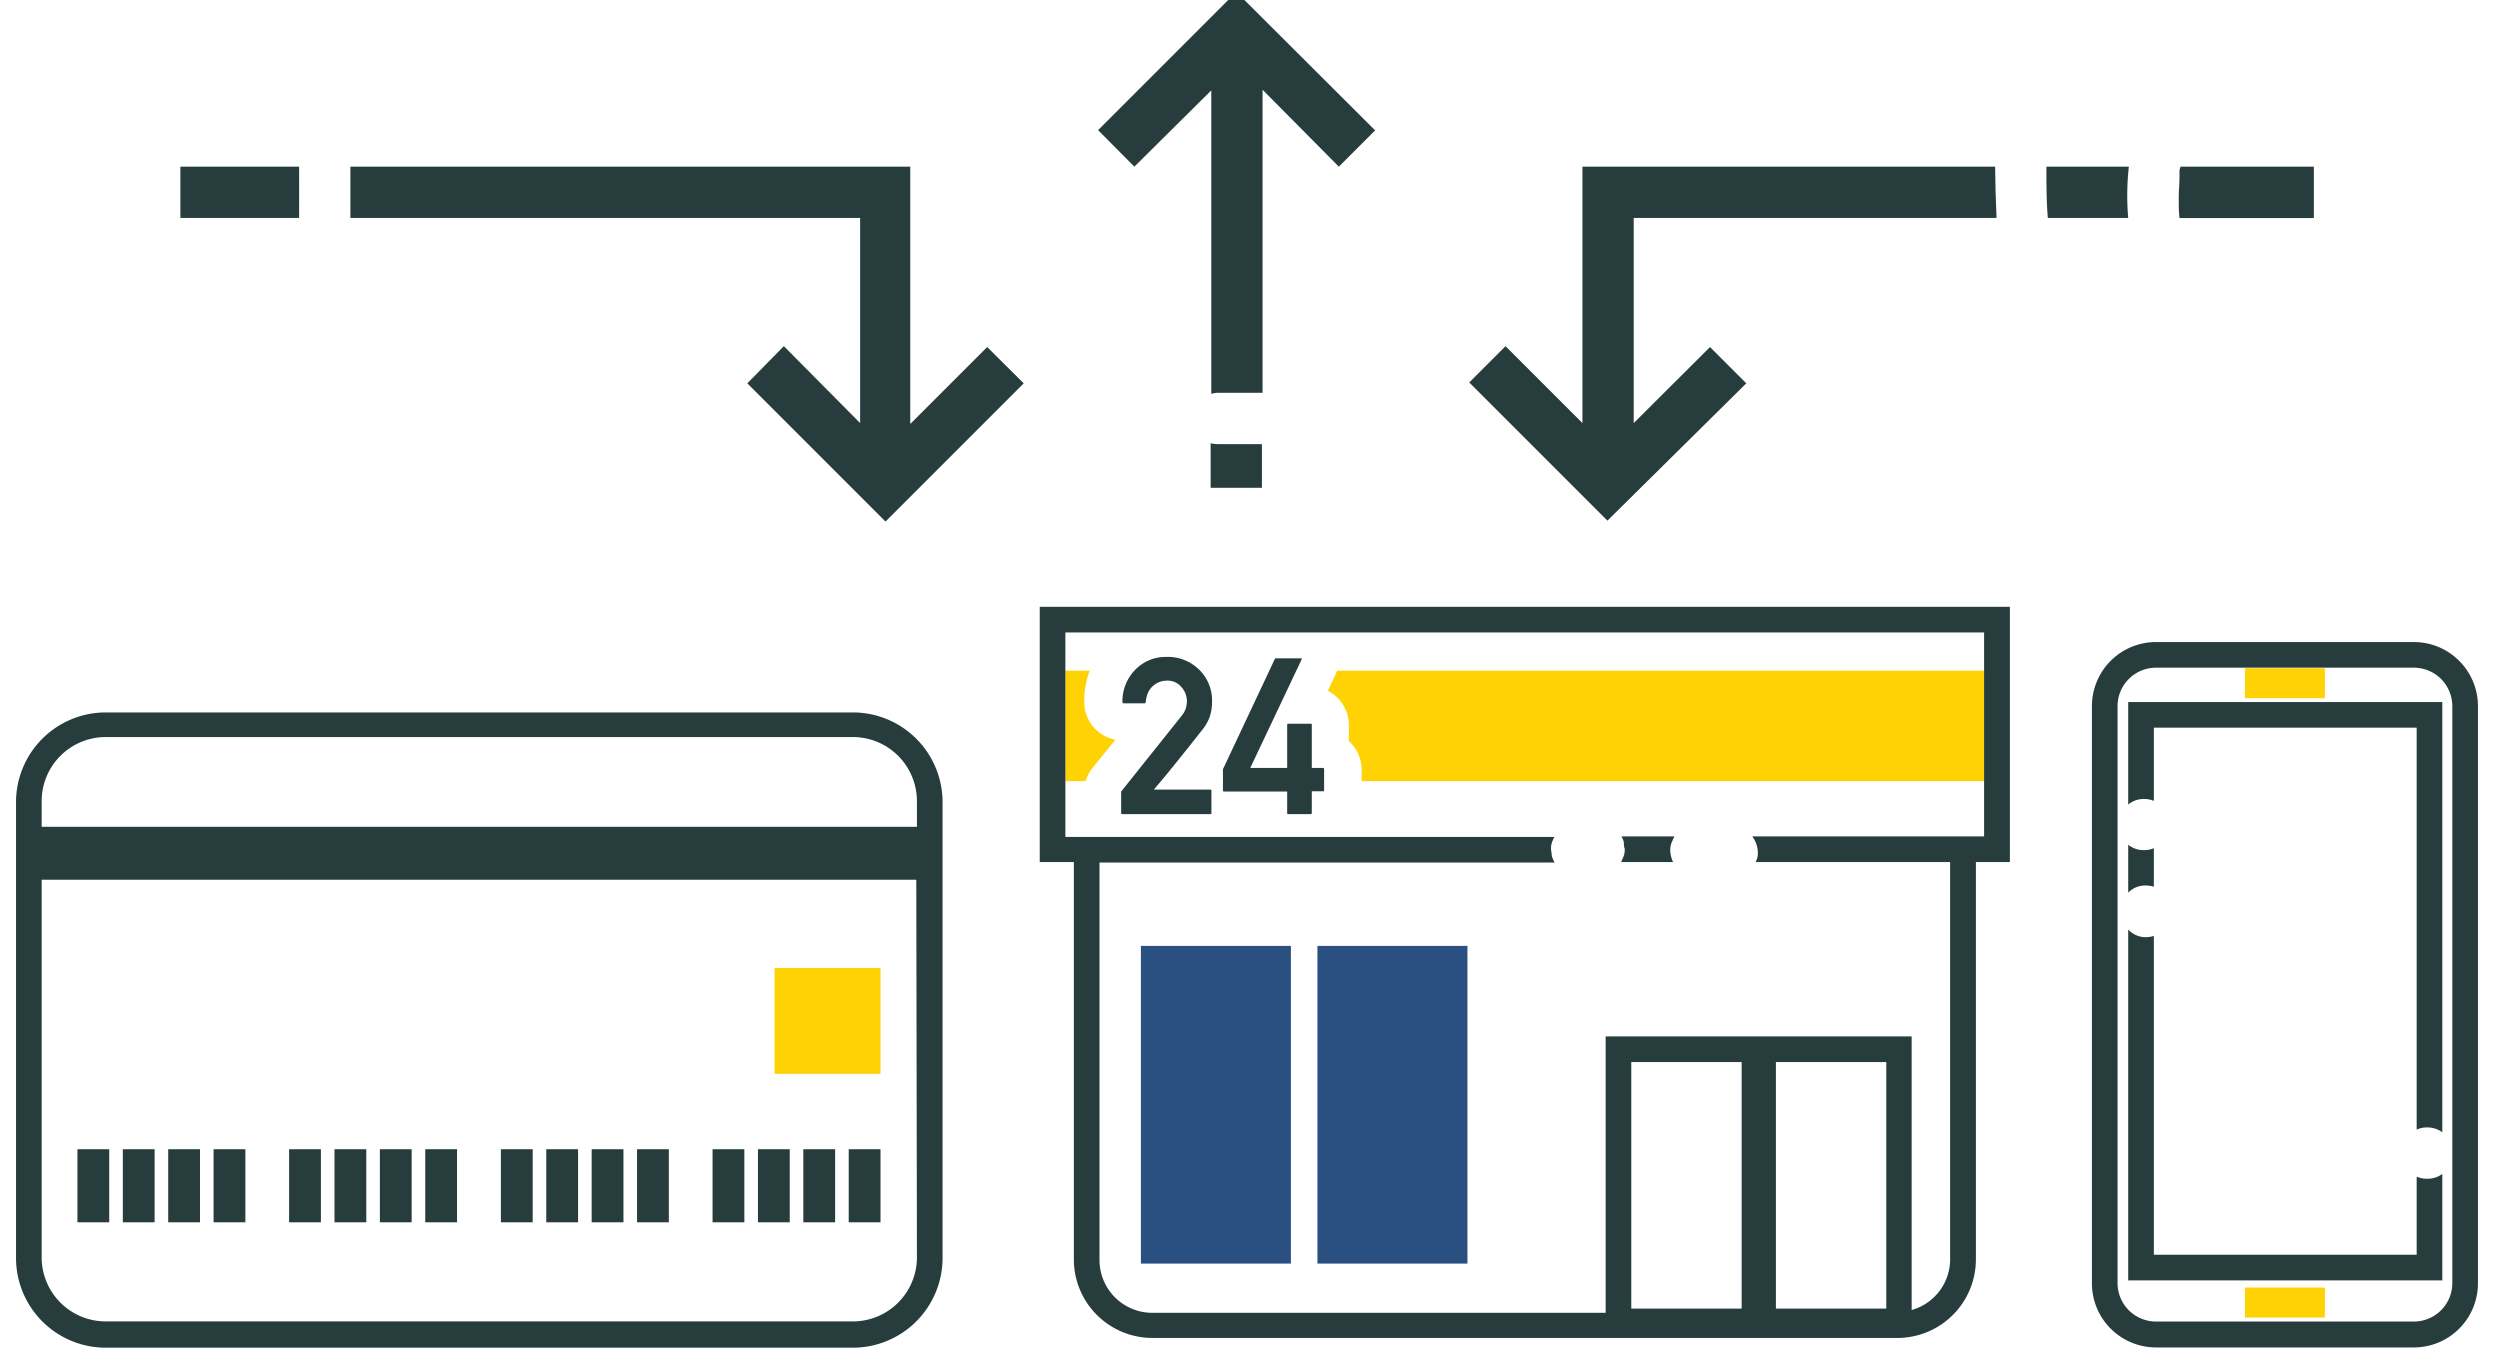 <svg xmlns="http://www.w3.org/2000/svg" viewBox="0 0 195 106"><defs><style>.cls-1{fill:#ffd204;}.cls-2{fill:none;}.cls-3{fill:#273c3d;}.cls-4{fill:#2a5082;}</style></defs><g id="レイヤー_1" data-name="レイヤー 1"><rect class="cls-1" x="175.11" y="100.43" width="6.23" height="2.34"/></g><g id="レイヤー_4" data-name="レイヤー 4"><rect class="cls-2" x="138.52" y="82.84" width="8.61" height="19.23"/><path class="cls-2" d="M85.76,98.28a4.12,4.12,0,0,0,4.12,4.12h35.36V80.84h23.89v21.38a4.11,4.11,0,0,0,3-3.94v-31H85.76Zm17-24.5h11.7V98.56h-11.7ZM89,73.78h11.7V98.56H89Z"/><path class="cls-2" d="M3.25,68.62v29.5a5,5,0,0,0,4.95,4.95H66.52a5,5,0,0,0,5-4.95V68.62ZM8.51,95.34H6v-5.7H8.51Zm3.54,0H9.58v-5.7h2.47Zm3.54,0H13.12v-5.7h2.47Zm3.54,0H16.66v-5.7h2.47Zm5.9,0H22.55v-5.7H25Zm3.54,0H26.09v-5.7h2.48Zm3.54,0H29.63v-5.7h2.48Zm3.54,0H33.17v-5.7h2.48Zm5.9,0H39.07v-5.7h2.48Zm3.54,0H42.61v-5.7h2.48Zm3.54,0H46.15v-5.7h2.48Zm3.54,0H49.69v-5.7h2.48Zm5.89,0H55.58v-5.7h2.48Zm3.54,0H59.12v-5.7H61.6Zm3.54,0H62.66v-5.7h2.48Zm3.54,0H66.2v-5.7h2.48Zm0-11.58H60.42V75.5h8.26Z"/><rect class="cls-2" x="127.24" y="82.84" width="8.61" height="19.23"/><path class="cls-2" d="M66.52,57.57H8.2a5,5,0,0,0-4.95,5v2H71.47v-2A5,5,0,0,0,66.52,57.57Z"/><path class="cls-2" d="M188.28,52.08H168.17a3,3,0,0,0-3,3V100.1a3,3,0,0,0,3,3h20.11a3,3,0,0,0,3-3v-45A3,3,0,0,0,188.28,52.08Zm-13.17,0h6.23v2.34h-6.23Zm6.23,50.65h-6.23v-2.34h6.23Zm9.16-2.9H166V54.76H190.5Z"/><rect class="cls-2" x="167.95" y="56.76" width="20.55" height="41.12"/><rect class="cls-1" x="60.42" y="75.5" width="8.26" height="8.26"/><path class="cls-3" d="M66.52,55.57H8.2a7,7,0,0,0-6.95,7v35.6a7,7,0,0,0,7,6.95H66.52a7,7,0,0,0,7-6.95V62.52A7,7,0,0,0,66.52,55.57Zm5,42.55a5,5,0,0,1-5,4.95H8.2a5,5,0,0,1-4.95-4.95V68.62H71.47Zm0-33.63H3.25v-2a5,5,0,0,1,4.95-5H66.52a5,5,0,0,1,5,5Z"/><rect class="cls-3" x="6.04" y="89.64" width="2.48" height="5.7"/><rect class="cls-3" x="9.58" y="89.64" width="2.48" height="5.7"/><rect class="cls-3" x="13.12" y="89.64" width="2.48" height="5.7"/><rect class="cls-3" x="16.66" y="89.64" width="2.48" height="5.7"/><rect class="cls-3" x="22.55" y="89.64" width="2.48" height="5.7"/><rect class="cls-3" x="26.09" y="89.64" width="2.48" height="5.7"/><rect class="cls-3" x="29.63" y="89.64" width="2.48" height="5.7"/><rect class="cls-3" x="33.17" y="89.64" width="2.48" height="5.7"/><rect class="cls-3" x="39.07" y="89.64" width="2.48" height="5.7"/><rect class="cls-3" x="42.61" y="89.64" width="2.48" height="5.7"/><rect class="cls-3" x="46.15" y="89.64" width="2.48" height="5.7"/><rect class="cls-3" x="49.69" y="89.64" width="2.48" height="5.7"/><rect class="cls-3" x="55.58" y="89.64" width="2.48" height="5.7"/><rect class="cls-3" x="59.12" y="89.64" width="2.48" height="5.7"/><rect class="cls-3" x="62.66" y="89.64" width="2.48" height="5.7"/><rect class="cls-3" x="66.2" y="89.64" width="2.48" height="5.7"/><path class="cls-1" d="M84.68,60.93a2.87,2.87,0,0,1,.51-1L87,57.7a3,3,0,0,1-2.43-2.94A6.76,6.76,0,0,1,85,52.31H83.1v8.62Z"/><path class="cls-1" d="M104.18,52.57a.61.61,0,0,1-.05.12l-.56,1.19a3,3,0,0,1,1.64,2.66v1.27a3,3,0,0,1,1,2.19v.93h48.59V52.31h-50.5A2,2,0,0,1,104.18,52.57Z"/><path class="cls-3" d="M89.27,54.86a.1.1,0,0,0,.1-.1,2.27,2.27,0,0,1,.15-.67,1.61,1.61,0,0,1,1.5-1,1.4,1.4,0,0,1,1.14.51,1.68,1.68,0,0,1,.42,1.09,2.08,2.08,0,0,1-.08.54,1.82,1.82,0,0,1-.33.6h0l-4.72,5.91V63.4c0,.07,0,.1.1.1h6.84c.07,0,.1,0,.1-.1V61.69c0-.07,0-.1-.1-.1H90L91,60.4l.93-1.15.93-1.16c.3-.39.62-.78.94-1.19h0a3.41,3.41,0,0,0,.56-1,3.68,3.68,0,0,0,.18-1.17,3.36,3.36,0,0,0-1-2.49h0a3.47,3.47,0,0,0-2.57-1,3.29,3.29,0,0,0-2.42,1,3.5,3.5,0,0,0-1,2.52.09.09,0,0,0,.1.1Z"/><path class="cls-3" d="M95.39,60v1.64a.09.09,0,0,0,.1.1h4.91V63.4c0,.07,0,.1.1.1h1.72a.09.09,0,0,0,.1-.1V61.72h.86c.07,0,.1,0,.1-.1V60a.09.09,0,0,0-.1-.1h-.86V56.54c0-.06,0-.09-.1-.09H100.5c-.07,0-.1,0-.1.09V59.9H97.52l4-8.45a.11.11,0,0,0,0-.1.08.08,0,0,0-.08,0H99.51l-.05,0,0,0Z"/><path class="cls-3" d="M130.61,65.24h-4.14a1.89,1.89,0,0,1,.19.44c0,.18,0,.36.07.53a1.53,1.53,0,0,1-.17.77,1.57,1.57,0,0,1-.12.26h4.06a2.29,2.29,0,0,1-.22-.89,1.55,1.55,0,0,1,.17-.77A2.11,2.11,0,0,1,130.61,65.24Z"/><path class="cls-3" d="M81.1,47.33V67.24h2.66v31a6.13,6.13,0,0,0,6.12,6.12H148a6.13,6.13,0,0,0,6.12-6.12v-31h2.65V47.33Zm54.75,54.74h-8.61V82.84h8.61Zm11.28,0h-8.61V82.84h8.61Zm7.63-36.83H136.67a2.08,2.08,0,0,1,.44,1.24,1.42,1.42,0,0,1-.17.76h15.17v31a4.11,4.11,0,0,1-3,3.94V80.84H125.24V102.4H89.88a4.12,4.12,0,0,1-4.12-4.12v-31h35.51a1.8,1.8,0,0,1-.22-.49l-.07-.54a1.47,1.47,0,0,1,.17-.77,1.76,1.76,0,0,1,.09-.2H83.1V49.33h71.66Z"/><rect class="cls-4" x="88.99" y="73.78" width="11.7" height="24.78"/><rect class="cls-4" x="102.76" y="73.78" width="11.7" height="24.78"/><path class="cls-3" d="M188.28,50.08H168.17a5,5,0,0,0-5,5V100.1a5,5,0,0,0,5,5h20.11a5,5,0,0,0,5-5v-45A5,5,0,0,0,188.28,50.08Zm3,50a3,3,0,0,1-3,3H168.17a3,3,0,0,1-3-3v-45a3,3,0,0,1,3-3h20.11a3,3,0,0,1,3,3Z"/><rect class="cls-1" x="175.11" y="52.12" width="6.23" height="2.34"/><path class="cls-3" d="M166,65.89v3.74a1.84,1.84,0,0,1,1.39-.56,2.36,2.36,0,0,1,.61.09v-3a2,2,0,0,1-.75.15A1.91,1.91,0,0,1,166,65.89Z"/><path class="cls-3" d="M168,62.47V56.76H188.5V88.11a1.86,1.86,0,0,1,.81-.17,1.94,1.94,0,0,1,1.19.38V54.76H166v8a1.86,1.86,0,0,1,1.25-.44A2,2,0,0,1,168,62.47Z"/><path class="cls-3" d="M189.31,91.94a2,2,0,0,1-.81-.16v6.09H168V73a2,2,0,0,1-.61.1A1.84,1.84,0,0,1,166,72.5V99.87H190.5v-8.3A1.94,1.94,0,0,1,189.31,91.94Z"/><path class="cls-3" d="M94.93,34.64a2.08,2.08,0,0,1-.5-.07v3.48h4V34.64Z"/><path class="cls-3" d="M96.43-.63,85.65,10.15,88.48,13l6-5.95V30.72a1.74,1.74,0,0,1,.5-.08h3.5V7l5.95,6,2.83-2.83Z"/><path class="cls-3" d="M170,13.27l0,.21c0,.12,0,.24,0,.36,0,.53-.06,1.05-.06,1.58s0,1.06.06,1.59h10.48V13H170.08Z"/><path class="cls-3" d="M127.43,33V17l28.3,0c-.06-1.34-.1-2.67-.11-4l-32.19,0V33l-6-6-2.83,2.83,10.78,10.78L136.21,29.9l-2.83-2.83Z"/><path class="cls-3" d="M166.05,13h-6.43c0,1.34,0,2.67.11,4H166A20.57,20.57,0,0,1,166.05,13Z"/><path class="cls-3" d="M23.33,13H14.07v4h9.26C23.34,15.67,23.33,14.34,23.33,13Z"/><path class="cls-3" d="M77,27.07l-6,6V13L27.33,13c0,1.33,0,2.67,0,4l39.76,0V33l-5.95-6L58.29,29.9,69.07,40.68,79.85,29.9Z"/></g></svg>